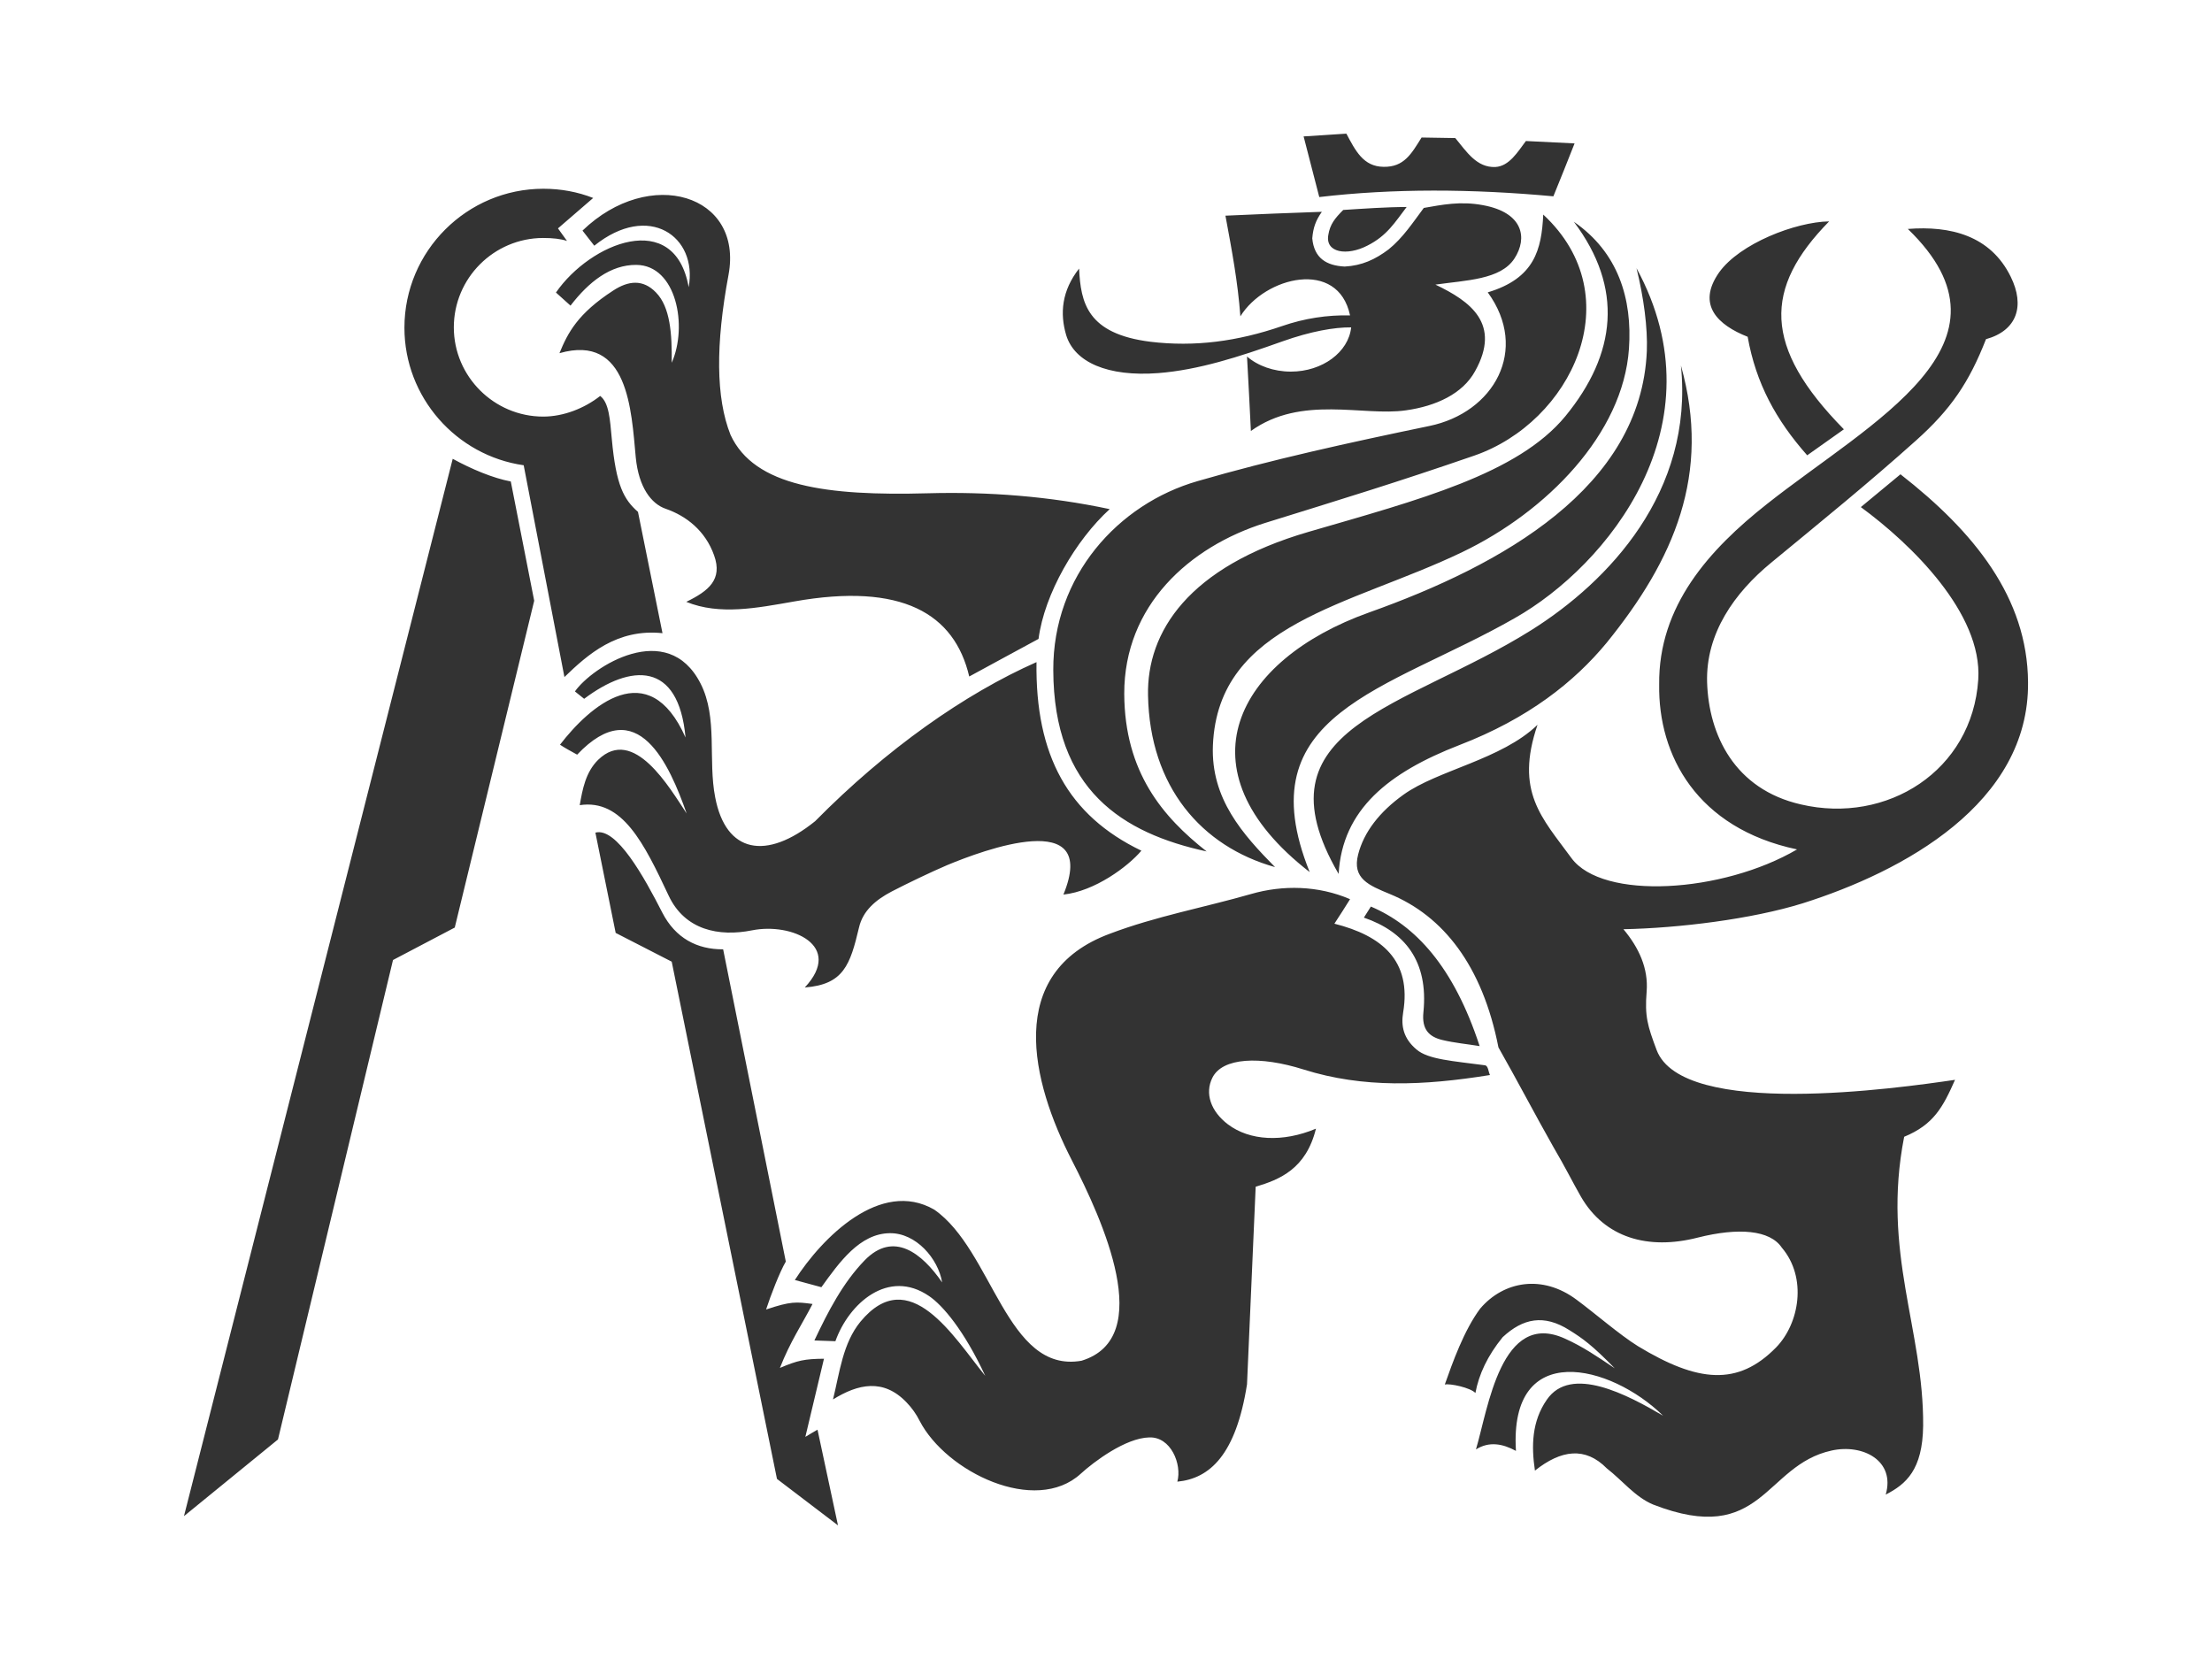 <?xml version="1.0" encoding="utf-8"?>
<!DOCTYPE svg PUBLIC "-//W3C//DTD SVG 1.1//EN" "http://www.w3.org/Graphics/SVG/1.1/DTD/svg11.dtd">
<svg version="1.1" id="logo-cvut" xmlns="http://www.w3.org/2000/svg" xmlns:xlink="http://www.w3.org/1999/xlink" x="0px" y="0px"
	 viewBox="0 0 120 90" xml:space="preserve">
<g>
	<path fill="#333" d="M24.56,24.89L9.98,82.25l5.1-4.16l6.24-26.01l3.35-1.76l4.31-17.73l-1.27-6.47
		C26.75,25.94,25.58,25.45,24.56,24.89z M36.27,48.58c0.88,1.88,2.73,2.25,4.53,1.89c2.15-0.43,4.98,0.83,2.86,3.1
		c2.11-0.16,2.46-1.23,2.94-3.25c0.21-0.92,0.92-1.51,1.78-1.96c0.87-0.45,2.12-1.05,3.01-1.43c1.9-0.79,8.27-3.19,6.3,1.6
		c1.7-0.18,3.49-1.51,4.23-2.38c-3.97-1.91-5.76-5.17-5.69-10.23c-3.89,1.72-8.13,4.7-12.01,8.63c-2.65,2.14-4.84,1.74-5.42-1.29
		c-0.4-2.04,0.15-4.32-0.79-6.17c-1.8-3.55-5.9-0.9-6.82,0.42c0.16,0.13,0.33,0.26,0.5,0.4c2.53-1.9,5.12-2.06,5.5,2.1
		c-2.01-4.53-5.21-1.69-6.81,0.39c0.3,0.2,0.61,0.36,0.93,0.54c3.28-3.46,5.02,0.58,5.94,3.19c-0.92-1.38-2.87-4.78-4.8-2.91
		c-0.68,0.67-0.85,1.6-1,2.46C33.76,43.33,34.94,45.75,36.27,48.58z M32.24,13.33c2.96-2.38,5.62-0.5,5.12,2.25
		c-0.76-4.29-5.34-2.4-7.2,0.29c0.26,0.24,0.53,0.47,0.79,0.71c0.99-1.29,2.17-2.22,3.57-2.21c2.18,0.02,2.8,3.33,1.92,5.31
		c0.02-1.57-0.08-3.02-0.85-3.81c-0.71-0.74-1.51-0.64-2.32-0.11c-1.93,1.25-2.47,2.3-2.92,3.4c3.74-1.07,3.9,3.1,4.14,5.66
		c0.16,1.62,0.84,2.51,1.62,2.78c1.13,0.39,2.16,1.2,2.63,2.53c0.47,1.31-0.3,1.93-1.51,2.52c1.81,0.74,3.85,0.33,5.85-0.02
		c5.85-1.04,8.7,0.66,9.5,4.07c1.26-0.68,2.51-1.37,3.76-2.04c0.32-2.45,2.01-5.35,3.86-7.04c-3.29-0.7-6.58-0.95-9.87-0.86
		c-5.47,0.15-9.41-0.37-10.7-3.17c-0.8-2.01-0.81-4.92-0.11-8.67c0.82-4.38-4.28-5.92-7.92-2.41L32.24,13.33z M83.08,34.18
		c-6.82,4.28-15.11,5.24-10.46,13.23c0.2-3.5,2.71-5.5,6.55-6.99c3.74-1.44,6.24-3.43,7.99-5.55c3.65-4.5,5.69-9.15,4.03-15.04
		C91.89,26.7,87.25,31.56,83.08,34.18z M110.02,37.01c-0.03-4.58-2.92-8.16-6.92-11.28l-2.15,1.78c2.73,2,6.6,5.76,6.37,9.35
		c-0.32,4.96-4.96,7.87-9.62,6.78c-3.6-0.82-5-3.77-5.09-6.62c-0.08-2.67,1.5-4.87,3.47-6.49c2.79-2.3,5.27-4.31,7.86-6.63
		c1.9-1.7,2.88-3.15,3.8-5.5c1.69-0.47,2.12-1.81,1.34-3.39c-1.1-2.24-3.28-2.77-5.58-2.59c6.46,6.24-1.98,10.44-7.64,14.92
		c-3.13,2.47-5.9,5.53-5.85,9.8c-0.06,3.83,2.04,7.79,7.48,8.94c-4.05,2.37-10.55,2.77-12.24,0.47c-1.6-2.19-3.08-3.6-1.84-7.23
		c-1.96,1.89-5.4,2.45-7.27,3.79c-1.3,0.93-2.15,2.03-2.46,3.24c-0.34,1.31,0.58,1.68,1.72,2.15c2.89,1.19,5.02,3.88,5.89,8.32
		c1.03,1.81,1.97,3.62,2.99,5.42c0.62,1.05,1.06,1.94,1.48,2.67c1.29,2.24,3.64,2.92,6.34,2.23c2.22-0.56,3.92-0.41,4.56,0.54
		c1.39,1.63,0.96,4.12-0.31,5.42c-2.07,2.11-4.24,1.9-7.49-0.07c-1-0.62-2.39-1.83-3.33-2.52c-1.86-1.39-3.96-1.01-5.23,0.48
		c-0.88,1.18-1.5,2.93-1.92,4.12c0.27-0.07,1.4,0.17,1.66,0.46c0.19-1.01,0.65-2.01,1.48-3.03c1.1-1.02,2.23-1.26,3.62-0.38
		c0.72,0.45,1.23,0.81,2.46,2.07c-0.95-0.64-1.74-1.18-2.7-1.61c-3.47-1.58-4.17,3.8-4.83,6.01c0.72-0.45,1.45-0.31,2.17,0.08
		c-0.38-6.08,5.14-4.7,7.98-1.91c-1.91-1.12-5-2.78-6.31-0.86c-0.81,1.17-0.84,2.5-0.64,3.84c1.42-1.13,2.73-1.31,3.9-0.12
		c0.84,0.65,1.53,1.55,2.51,1.96c5.96,2.32,6.01-2.13,9.69-2.93c1.69-0.37,3.46,0.55,2.93,2.39c1.1-0.56,2-1.34,2.03-3.73
		c0.04-5.21-2.26-9.4-1.03-15.68c1.6-0.66,2.1-1.6,2.76-3.09c-3.06,0.45-14.78,2.12-16.19-1.62c-0.49-1.31-0.65-1.82-0.54-3.17
		c0.1-1.25-0.42-2.38-1.26-3.38c2.98-0.06,6.95-0.54,9.74-1.41C103.24,47.28,110.09,43.59,110.02,37.01z M94.81,18.27
		c0.45,2.53,1.54,4.52,3.23,6.43l1.99-1.41c-4.42-4.49-4.35-7.66-0.8-11.28c-1.82,0.03-4.85,1.2-5.97,2.77
		C92.02,16.55,93.21,17.64,94.81,18.27z M62.84,20.24c2.17-0.17,4.35-0.87,6.73-1.72c1.55-0.55,2.82-0.77,3.73-0.76
		c-0.14,1.34-1.56,2.4-3.27,2.4c-0.93,0-1.79-0.31-2.38-0.82c0.06,0.94,0.16,3.1,0.21,4.04c2.75-1.97,6.09-0.78,8.41-1.12
		c1.64-0.23,3.08-0.9,3.75-2.12c1.44-2.58-0.26-3.8-2.15-4.7c1.66-0.24,3.54-0.26,4.29-1.42c0.72-1.11,0.48-2.49-1.71-2.89
		c-1.23-0.23-2.23-0.02-3.21,0.15c-0.59,0.79-1.13,1.62-1.91,2.25c-0.73,0.55-1.45,0.88-2.38,0.93c-1-0.05-1.66-0.46-1.76-1.53
		c0.05-0.59,0.19-0.97,0.52-1.44c-1.75,0.06-3.49,0.13-5.23,0.21c0.35,1.89,0.67,3.58,0.81,5.46c1.33-2.15,5.3-3.14,5.95-0.05
		c-1.23-0.03-2.48,0.16-3.69,0.58c-2.41,0.83-4.74,1.14-7.14,0.85c-3.43-0.43-3.78-2.11-3.87-3.97c-0.94,1.2-1.05,2.43-0.7,3.61
		C58.29,19.65,60.09,20.45,62.84,20.24z M89.34,19.05c-0.32,7.4-7.83,11.6-15.08,14.18c-7.19,2.57-10.39,8.51-3.21,14.08
		c-3.48-8.63,4.2-9.82,11.13-13.78c5.01-2.84,11.24-10.46,6.6-18.98C89.17,16.13,89.39,17.78,89.34,19.05z M84.92,22.58
		c-2.59,3.14-7.94,4.53-13.92,6.27c-6.54,1.9-8.79,5.44-8.72,8.87c0.09,4.96,2.9,8.2,6.89,9.32c-1.74-1.77-3.49-3.7-3.37-6.61
		c0.28-6.63,7.46-7.56,13.53-10.48c4.58-2.2,8.72-6.41,9.04-11.03c0.19-2.7-0.58-5.23-2.99-6.89C88.09,15.63,87.69,19.2,84.92,22.58
		z M77.54,23.11c-4.34,0.9-8.54,1.82-12.57,2.99c-4.31,1.24-7.85,5.14-7.83,10.25c0.02,6.51,3.76,8.85,8.32,9.84
		c-2.38-1.87-4.45-4.3-4.47-8.55c-0.01-4.79,3.53-7.98,7.64-9.27c4.15-1.29,7.14-2.2,11.34-3.65c5.26-1.81,8.56-8.61,3.75-13.08
		c-0.09,1.9-0.47,3.46-3.01,4.22C82.98,18.98,81.04,22.39,77.54,23.11z M74.17,13.33c1.08-0.54,1.51-1.28,2.14-2.1
		c-1.08,0-2.34,0.09-3.44,0.16c-0.45,0.45-0.72,0.78-0.81,1.36C71.89,13.72,73.08,13.89,74.17,13.33z M43.69,77.95l1.01-4.24
		c-1.05,0.01-1.43,0.09-2.39,0.5c0.56-1.43,1.18-2.33,1.77-3.47c-0.89-0.12-1.18-0.15-2.52,0.3c0.25-0.77,0.74-2.04,1.07-2.6
		l-3.4-16.94c-1.42,0.01-2.59-0.61-3.3-1.99c-0.99-1.94-2.49-4.65-3.63-4.34l1.1,5.44l3.04,1.56c1.77,8.72,3.94,19.34,5.71,28.06
		l3.31,2.52l-1.11-5.19C44.13,77.69,43.91,77.81,43.69,77.95z M78.25,56.42c0.67,0.16,1.35,0.22,2.02,0.33
		c-1.41-4.31-3.48-6.54-5.9-7.57c-0.13,0.2-0.25,0.4-0.38,0.6c2.21,0.76,3.51,2.35,3.23,5.13C77.12,55.86,77.54,56.25,78.25,56.42z
		 M70.72,58.02c3.24,1.02,6.51,0.88,10.11,0.3c-0.09-0.18-0.09-0.51-0.28-0.53c-1.71-0.23-3.08-0.31-3.71-0.86
		c-0.71-0.6-0.84-1.28-0.72-2c0.47-2.83-1.16-4.17-3.73-4.82c0.29-0.44,0.57-0.88,0.85-1.33c-1.72-0.74-3.64-0.78-5.37-0.28
		c-2.54,0.73-5.17,1.21-7.65,2.15c-5.75,2.12-4.26,8.05-2.07,12.3c1.65,3.21,4.59,9.63,0.52,10.87c-4.07,0.71-4.81-6-7.99-8.2
		c-2.92-1.68-6.09,1.53-7.56,3.82l1.44,0.39c0.98-1.36,2.08-2.91,3.71-2.93c1.42-0.02,2.63,1.38,2.84,2.67
		c-1.09-1.58-2.63-2.82-4.21-1.19c-1.17,1.21-1.97,2.75-2.72,4.34l1.14,0.04c0.73-2.05,2.87-3.96,5.08-2.45
		c0.74,0.5,1.9,1.86,3.05,4.33c-1.71-2.1-4.11-6.15-6.77-2.94c-0.96,1.17-1.13,2.76-1.49,4.22c1.35-0.84,2.74-1.16,4,0.17
		c0.28,0.29,0.52,0.63,0.7,0.99c1.44,2.78,6.28,5.12,8.74,2.87c0.71-0.65,2.43-1.94,3.71-1.97c1.18-0.05,1.79,1.46,1.53,2.4
		c1.77-0.17,3.18-1.47,3.78-5.28c0.16-3.57,0.31-7.14,0.47-10.72c1.3-0.39,2.73-0.96,3.27-3.15c-1.81,0.76-3.6,0.65-4.77-0.23
		c-0.94-0.71-1.27-1.69-0.85-2.53C66.31,57.37,68.35,57.27,70.72,58.02z M84.27,10.65c0.39-0.95,0.77-1.91,1.15-2.87
		c-0.88-0.04-1.76-0.09-2.64-0.13c-0.44,0.58-0.9,1.37-1.66,1.41c-1.01,0.04-1.56-0.83-2.17-1.57c-0.61-0.01-1.22-0.02-1.83-0.03
		c-0.55,0.88-0.95,1.61-2.06,1.59c-1.1-0.01-1.53-0.88-2.02-1.8l-2.32,0.15l0.85,3.29C75.58,10.22,79.83,10.24,84.27,10.65z
		 M33.19,23.81c-0.1-1.07-0.15-1.96-0.63-2.33c-0.85,0.67-1.99,1.12-3.09,1.12c-2.67,0-4.85-2.18-4.85-4.84
		c0-2.67,2.17-4.84,4.84-4.85c0.54,0,0.96,0.05,1.3,0.16l-0.49-0.68l1.91-1.65c-0.84-0.33-1.75-0.5-2.7-0.5
		c-4.15,0-7.54,3.38-7.54,7.54c0,3.78,2.82,6.94,6.47,7.46l2.21,11.49c1.26-1.22,2.85-2.64,5.32-2.38l-1.33-6.58
		C33.85,27.1,33.42,26.35,33.19,23.81z"/>
</g>
</svg>
